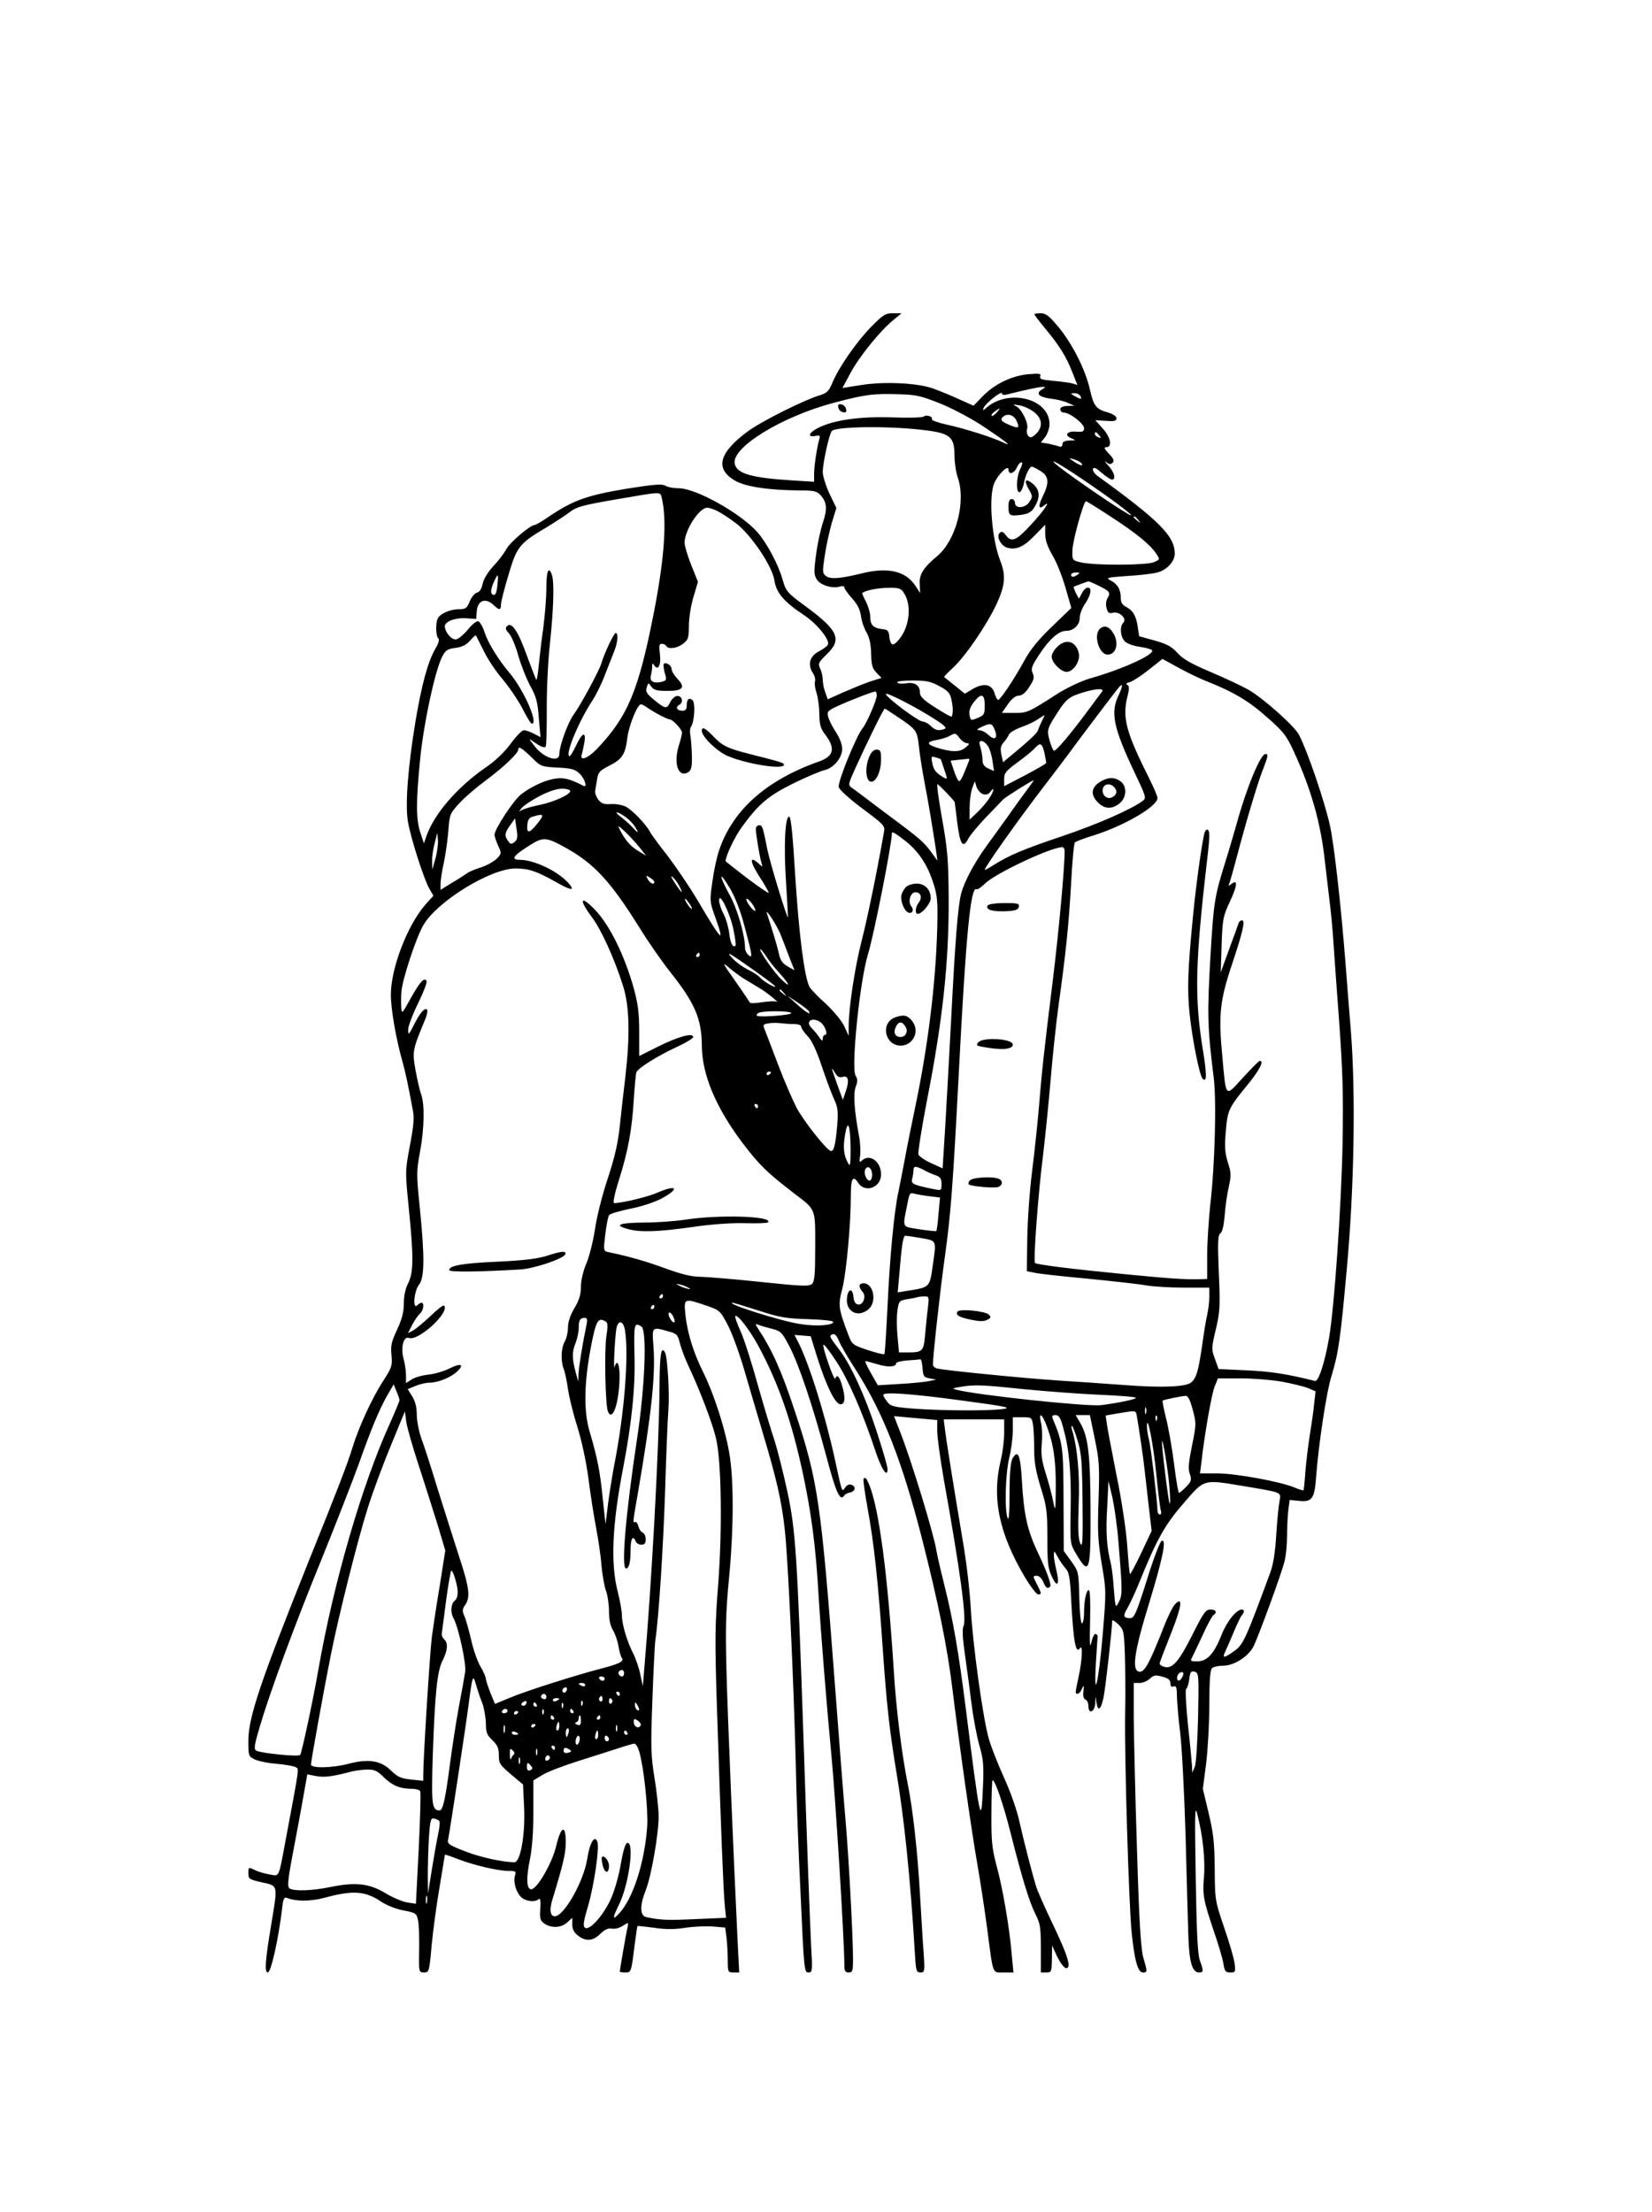 <?xml version="1.0" encoding="UTF-8" standalone="yes"?>
<svg version="1.0" xmlns="http://www.w3.org/2000/svg" width="765" height="1024" viewBox="0 0 765 1024" preserveAspectRatio="xMidYMid meet">
  <g transform="translate(0,1024) scale(0.1,-0.1)" fill="#000000" stroke="none">
    <path d="M4033 8726 c-68 -70 -150 -188 -179 -259 -16 -38 -25 -47 -59 -57
-70 -21 -261 -116 -327 -163 -139 -101 -160 -176 -64 -232 49 -28 155 -44 298
-45 65 0 80 -3 97 -21 30 -33 33 -64 12 -127 -11 -33 -26 -100 -32 -150 -11
-80 -10 -93 4 -115 17 -26 73 -43 107 -32 11 4 20 2 20 -4 0 -6 16 -29 36 -51
25 -28 37 -52 41 -82 3 -24 15 -58 26 -76 13 -23 20 -53 21 -97 1 -52 5 -68
24 -88 l24 -25 -54 -17 c-29 -10 -85 -33 -124 -50 l-71 -32 -11 31 c-7 18 -12
44 -12 59 0 14 -5 38 -12 52 -11 23 -8 29 30 66 72 69 55 110 -94 220 -90 66
-94 71 -110 126 -19 69 -73 170 -117 220 -77 87 -284 203 -364 203 -24 0 -52
5 -62 12 -16 9 -53 6 -185 -15 -178 -30 -242 -53 -351 -126 -33 -23 -64 -41
-69 -41 -20 0 -117 -82 -132 -113 -9 -17 -36 -53 -60 -78 -26 -29 -45 -60 -49
-82 -5 -23 -14 -37 -26 -40 -11 -3 -26 -21 -34 -41 -13 -32 -19 -36 -51 -36
-41 0 -89 -22 -98 -45 -10 -26 -7 -83 4 -90 6 -4 1 -23 -14 -48 -35 -60 -64
-169 -92 -336 -36 -218 -48 -387 -35 -464 13 -77 75 -270 100 -312 l18 -31
-37 -41 c-83 -95 -160 -294 -160 -417 0 -69 24 -205 54 -311 13 -47 25 -101
47 -220 8 -40 5 -74 -13 -168 -22 -118 -22 -119 -5 -290 23 -228 22 -297 -3
-347 -13 -25 -20 -59 -20 -93 0 -40 -8 -72 -31 -121 -26 -56 -31 -75 -26 -119
4 -48 2 -57 -40 -121 -50 -78 -111 -209 -141 -307 -25 -80 -64 -182 -202 -524
-224 -559 -280 -724 -280 -833 0 -68 1 -72 28 -85 15 -8 61 -18 102 -21 42 -4
82 -11 90 -16 15 -9 17 6 -44 -320 -38 -202 -30 -184 -79 -176 -23 4 -54 13
-69 21 -27 13 -28 13 -28 -15 0 -26 4 -29 54 -41 86 -19 83 -7 53 -191 -29
-173 -33 -228 -17 -228 15 0 49 152 66 293 5 48 9 57 23 52 42 -17 110 -16
171 0 131 36 190 33 263 -16 27 -18 72 -36 106 -42 57 -11 60 -13 67 -47 4
-19 6 -81 5 -138 -2 -101 -1 -102 22 -102 24 0 25 3 36 128 7 70 23 191 37
270 13 79 24 145 24 147 0 2 27 -7 60 -20 72 -28 186 -55 235 -55 32 0 36 -2
30 -20 -9 -29 3 -74 26 -99 20 -22 68 -28 84 -11 7 6 9 -11 7 -44 -3 -47 -1
-56 19 -70 33 -22 78 -20 106 6 l23 21 0 -31 c0 -21 8 -37 26 -51 37 -29 70
-26 104 8 21 20 36 27 53 24 14 -3 37 3 51 13 27 17 27 17 22 -7 -6 -23 -36
-198 -36 -205 0 -2 11 -4 25 -4 28 0 28 0 44 129 6 46 12 85 13 86 2 1 36 -3
76 -8 51 -8 94 -8 140 -1 37 6 95 9 128 7 l62 -5 6 -45 c3 -25 6 -72 6 -104 0
-57 1 -59 26 -59 l27 0 -7 138 c-20 419 -47 1057 -52 1262 -5 187 -3 272 11
415 23 237 24 471 1 595 -20 114 -72 272 -119 367 -46 91 -74 184 -83 266 -8
79 -7 79 96 44 63 -22 65 -23 101 -92 20 -38 55 -135 78 -215 23 -80 60 -203
81 -275 65 -216 90 -324 104 -455 15 -131 41 -694 51 -1085 2 -126 12 -395 22
-597 16 -354 17 -368 36 -368 19 0 20 5 13 123 -6 129 -18 437 -36 982 -28
821 -36 946 -74 1121 -19 88 -46 194 -59 235 -14 41 -49 157 -78 259 -28 102
-64 214 -80 249 -16 35 -27 66 -24 69 10 10 67 -64 109 -142 92 -172 153 -347
205 -591 39 -185 58 -331 71 -550 10 -173 40 -541 60 -750 19 -197 60 -858 60
-972 0 -26 4 -33 20 -33 18 0 20 7 20 63 0 108 -20 475 -35 647 -8 91 -30 372
-49 625 -64 844 -78 941 -186 1265 -60 182 -103 279 -169 379 -15 24 -15 25 3
18 10 -4 38 -12 62 -18 39 -10 46 -17 78 -78 45 -85 110 -279 172 -510 45
-170 64 -212 83 -184 3 6 15 12 25 14 26 5 32 27 10 36 -11 4 -22 0 -30 -12
-16 -22 -13 -31 -49 135 -45 205 -120 444 -171 542 l-15 29 38 -3 37 -3 31
-100 c42 -132 83 -215 107 -215 22 0 24 33 6 91 -11 39 -23 49 -30 28 -2 -6
-17 25 -32 70 -16 45 -26 84 -23 87 3 3 30 -32 60 -78 54 -81 124 -242 181
-415 28 -84 56 -126 56 -83 0 12 -23 91 -51 176 -53 163 -119 306 -172 376
-47 61 -49 65 -32 72 10 4 20 -6 30 -31 8 -20 44 -82 80 -137 126 -199 212
-418 304 -776 74 -290 118 -505 141 -695 31 -252 87 -650 116 -815 14 -80 34
-212 45 -295 29 -221 23 -205 76 -205 l46 0 -8 83 c-10 123 -42 310 -71 414
-21 81 -24 112 -23 243 0 82 3 150 5 150 12 0 50 -110 84 -245 53 -209 86
-318 115 -375 22 -44 25 -62 25 -160 l0 -110 25 0 c24 0 25 3 26 63 l1 62 24
-53 c15 -29 32 -52 41 -52 26 0 8 58 -64 208 -36 75 -69 151 -74 167 -18 57
-60 220 -79 306 -10 47 -41 136 -69 197 -28 62 -60 142 -71 180 -27 88 -76
441 -85 612 -4 74 -20 214 -37 310 -36 213 -74 448 -82 512 l-6 48 140 0 140
0 0 -62 c0 -35 -7 -92 -16 -128 -42 -173 -8 -339 113 -542 26 -43 53 -78 60
-78 17 0 17 4 -6 48 -19 37 -19 38 0 38 11 0 23 -12 30 -28 11 -28 20 -34 32
-22 7 7 -14 67 -54 151 -52 109 -68 180 -77 342 -7 118 -18 144 -44 99 -8 -16
-13 -66 -13 -160 0 -89 -3 -129 -9 -115 -15 37 -10 207 7 277 9 36 17 93 17
128 l0 62 44 0 c43 0 44 -1 50 -37 3 -21 5 -72 5 -113 0 -57 7 -99 30 -174 28
-89 31 -111 31 -235 0 -118 3 -142 22 -181 25 -54 36 -33 19 35 -6 24 -11 54
-11 67 1 21 2 21 17 -7 8 -16 25 -40 36 -53 18 -19 22 -41 28 -160 10 -183 21
-240 40 -211 14 22 10 -58 -6 -131 -17 -79 -17 -80 -5 -80 6 0 15 10 20 23 9
19 10 18 7 -11 -3 -22 1 -36 10 -39 7 -3 13 -16 13 -29 0 -42 30 -29 32 14 1
36 1 36 5 5 6 -48 20 -40 33 19 9 44 40 316 40 355 0 7 12 0 28 -15 26 -26 27
-32 31 -142 2 -63 3 -189 1 -280 -3 -199 17 -866 30 -1002 13 -130 29 -188 52
-188 22 0 22 1 2 70 -11 42 -19 163 -29 500 -8 245 -14 518 -15 608 l0 162 27
0 c15 0 36 9 48 20 18 17 26 18 58 9 27 -7 37 -15 37 -31 0 -14 5 -18 15 -14
12 4 15 -5 15 -47 1 -29 7 -104 15 -167 8 -63 19 -277 25 -475 5 -198 11 -409
13 -470 4 -117 18 -165 49 -165 22 0 22 6 4 56 -10 29 -15 131 -19 384 -5 309
-4 339 8 290 25 -96 37 -213 30 -290 -7 -83 -2 -107 48 -255 19 -55 38 -119
42 -143 6 -37 10 -42 32 -42 24 0 25 2 20 42 -3 24 -25 99 -49 168 -42 123
-42 127 -43 270 -1 120 -6 165 -28 257 l-27 113 15 115 c8 64 15 187 15 274 0
109 4 161 12 169 7 7 31 12 53 12 49 0 115 42 139 88 22 43 131 340 144 394 7
26 12 80 12 121 0 41 3 94 6 119 l6 45 42 -4 c60 -7 73 9 80 104 11 153 48
399 72 475 32 105 41 168 70 488 35 375 42 816 20 1100 -9 113 -21 261 -26
330 -21 265 -52 539 -71 627 -24 110 -104 346 -144 422 -20 40 -170 173 -235
209 -30 17 -109 54 -175 82 -90 38 -128 60 -153 88 -26 29 -48 41 -105 57
l-72 20 -6 40 c-7 52 -21 78 -53 95 -19 10 -26 21 -26 42 0 39 -15 65 -47 81
-24 13 -17 14 78 21 58 3 121 11 141 17 42 11 78 51 78 86 0 81 -70 152 -359
361 -13 10 -22 24 -20 31 4 10 15 5 41 -18 20 -17 41 -31 47 -31 20 0 12 33
-16 64 -16 17 -20 24 -10 17 13 -11 21 -11 29 -3 9 9 5 19 -17 42 -22 23 -25
30 -12 30 29 0 20 47 -17 87 l-34 38 49 -3 c39 -3 49 -1 49 12 0 9 -15 19 -37
26 -58 16 -68 29 -86 107 -21 93 -82 213 -147 291 -42 50 -57 62 -81 62 -16 0
-29 -2 -29 -5 0 -3 23 -33 51 -67 66 -79 97 -130 125 -202 l23 -58 -22 7 c-12
3 -52 9 -89 12 -54 5 -65 8 -61 21 5 13 -3 14 -54 10 -77 -7 -157 -45 -212
-102 l-43 -44 -67 30 c-36 17 -91 39 -121 50 -74 26 -230 33 -337 15 l-82 -13
37 69 c40 75 136 194 198 245 l39 32 -40 0 c-35 0 -46 -7 -102 -64z m795 -287
c-34 -19 -20 -36 35 -44 28 -3 66 -12 82 -20 l30 -13 -32 -1 c-22 -1 -33 -6
-33 -16 0 -8 8 -15 17 -15 27 0 93 -51 93 -72 0 -16 -6 -18 -36 -16 -43 4 -58
-17 -22 -31 21 -9 21 -10 -9 -10 -23 -1 -33 -6 -33 -17 0 -10 -6 -14 -14 -11
-8 3 -31 9 -50 13 l-36 6 20 25 c11 15 20 41 20 60 0 118 -189 166 -293 75
-16 -14 -17 -14 -12 0 8 21 85 82 85 67 0 -7 9 -9 23 -5 74 19 145 34 162 35
18 0 19 0 3 -10z m-471 -68 c58 -24 145 -70 200 -107 107 -72 134 -94 88 -72
-44 22 -179 65 -263 83 -40 9 -70 20 -67 25 7 12 -27 22 -37 12 -5 -5 -71 -7
-147 -4 -150 5 -270 -12 -343 -49 -43 -22 -51 -44 -13 -37 20 4 24 2 20 -11
-11 -36 -25 -126 -25 -163 l0 -38 -97 6 c-196 12 -264 32 -271 80 -11 75 220
216 457 279 147 39 183 44 306 40 79 -2 102 -8 192 -44z m647 34 c5 -13 2 -14
-17 -4 -32 17 -33 19 -10 19 12 0 23 -7 27 -15z m-216 -72 c39 -30 43 -69 9
-102 -20 -18 -26 -19 -36 -8 -6 8 -8 22 -5 31 9 23 -23 91 -50 105 -18 9 -16
10 14 5 19 -3 50 -17 68 -31z m-173 -3 c-10 -11 -21 -18 -23 -15 -3 3 3 12 14
20 27 20 30 18 9 -5z m92 -37 c17 -36 10 -39 -37 -18 -32 14 -38 21 -29 32 19
22 53 15 66 -14z m-418 -45 c111 -14 131 -32 131 -116 0 -33 7 -79 15 -102 39
-111 -7 -290 -95 -364 -64 -53 -84 -86 -81 -129 l2 -42 -23 35 c-45 67 -127
86 -247 56 -97 -24 -145 -28 -165 -13 -18 13 -18 20 -7 93 6 43 21 111 32 151
l22 72 -32 66 c-17 37 -31 82 -31 100 0 42 30 177 42 190 20 22 279 24 437 3z
m801 -23 c11 -13 10 -14 -4 -9 -9 3 -16 10 -16 15 0 13 6 11 20 -6z m22 -272
c118 -83 167 -128 87 -77 -83 51 -274 184 -309 215 -52 45 74 -33 222 -138z
m-108 146 c19 -18 0 -16 -29 3 -27 18 -28 19 -5 13 14 -4 29 -11 34 -16z
m-279 -29 c-19 -36 -21 -114 -3 -108 7 3 15 20 19 39 6 37 26 79 37 79 4 0 22
-9 40 -20 39 -24 42 -54 11 -117 -23 -47 -20 -64 7 -42 34 28 -4 -28 -62 -90
-67 -73 -90 -83 -115 -50 -14 19 -20 21 -30 12 -17 -17 7 -62 38 -69 40 -10
74 5 124 57 l49 50 0 -41 c0 -29 10 -59 33 -99 19 -31 46 -99 61 -151 l27 -94
-89 -86 c-63 -60 -100 -106 -127 -155 -46 -85 -113 -185 -123 -185 -4 0 -12
15 -17 33 -13 41 -51 47 -102 17 l-35 -21 -47 38 c-25 20 -47 38 -49 39 -2 1
17 21 42 44 57 53 152 192 200 292 41 89 45 134 17 205 -38 98 -54 294 -27
356 17 41 66 88 66 64 0 -26 25 -20 38 8 6 14 16 25 22 25 6 0 4 -12 -5 -30z
m-1661 -133 c25 -102 14 -273 -35 -527 -72 -368 -121 -485 -265 -637 -43 -44
-80 -58 -70 -25 3 9 8 34 12 55 9 54 -10 47 -38 -13 -13 -27 -26 -50 -30 -50
-25 0 41 160 105 257 16 24 43 78 59 121 17 42 36 93 44 112 15 40 18 80 5 80
-8 0 -53 -94 -66 -140 -10 -34 -98 -197 -130 -240 -25 -34 -65 -144 -65 -181
0 -41 -74 -17 -115 38 -28 36 -28 37 -5 20 35 -24 50 -30 57 -23 3 3 5 77 5
163 -1 87 5 226 14 308 18 169 21 289 10 323 -15 45 -26 20 -26 -60 0 -46 -7
-128 -14 -183 -8 -55 -17 -133 -21 -173 -4 -40 -9 -71 -11 -69 -3 2 -22 53
-44 112 -41 115 -71 158 -92 137 -9 -9 -7 -17 9 -34 12 -13 31 -59 43 -102 12
-43 37 -106 55 -140 28 -50 35 -76 40 -149 l8 -89 -31 16 c-17 9 -38 16 -46
16 -9 0 -36 -28 -61 -62 -29 -40 -70 -79 -118 -112 -130 -90 -236 -213 -272
-315 l-12 -35 -16 49 c-21 61 -21 146 -1 345 16 161 67 399 100 467 17 33 24
39 63 44 31 4 51 14 68 34 13 15 25 26 27 24 1 -2 17 -34 35 -70 17 -36 56
-95 86 -130 30 -35 72 -97 93 -136 20 -40 40 -73 45 -73 31 0 -35 152 -101
232 -56 67 -100 138 -118 191 -8 25 -21 48 -29 51 -8 3 -29 -14 -50 -40 -20
-24 -45 -44 -55 -44 -21 0 -50 35 -50 61 0 23 50 41 101 37 l44 -3 3 37 c4 49
40 62 76 29 28 -27 36 -27 36 2 0 12 16 74 35 137 38 130 50 145 179 221 39
24 87 55 106 70 30 23 60 31 210 57 216 37 207 37 214 9z m2082 -90 c117 -76
182 -129 209 -171 17 -25 16 -26 -11 -38 -34 -15 -276 -16 -339 -1 -39 9 -40
10 -39 54 0 43 52 229 63 229 3 0 56 -33 117 -73z m-1823 27 c18 -9 56 -34 85
-56 69 -52 168 -198 178 -264 8 -57 44 -99 131 -157 64 -41 126 -117 117 -140
-2 -7 -21 -21 -42 -32 -43 -23 -53 -61 -28 -100 9 -13 13 -31 10 -39 -3 -8 0
-32 7 -53 7 -21 13 -65 13 -99 1 -50 6 -67 28 -95 48 -64 39 -100 -30 -124
-241 -85 -398 -223 -461 -408 -11 -30 -25 -96 -32 -147 -13 -91 -13 -93 14
-168 45 -125 29 -109 -83 81 -38 64 -101 156 -138 205 -38 48 -75 98 -81 110
-20 37 -82 102 -113 118 -16 8 -47 14 -69 12 -33 -2 -44 3 -59 21 -9 13 -16
31 -14 40 1 9 6 33 9 54 5 32 12 40 55 62 62 31 76 54 85 130 7 57 47 155 63
155 4 0 16 -6 27 -14 35 -24 95 -56 107 -56 12 0 52 -42 56 -59 1 -6 -5 -33
-14 -60 -27 -85 -3 -154 44 -125 13 9 17 24 16 75 -1 35 -4 77 -7 94 -3 16 -2
34 2 40 17 21 22 112 8 124 -17 14 -27 5 -27 -26 0 -16 -6 -23 -19 -23 -27 0
-35 17 -15 28 22 12 11 45 -13 40 -10 -2 -24 -16 -31 -31 -15 -31 -23 -28 -81
20 -27 23 -32 33 -26 52 7 22 7 22 21 3 11 -16 25 -20 75 -20 72 0 85 16 45
57 -14 15 -26 35 -26 44 0 17 -26 34 -36 24 -3 -3 -1 -21 4 -41 10 -33 9 -36
-14 -42 -37 -9 -57 2 -50 29 3 12 6 31 6 42 0 15 2 17 9 6 18 -28 33 0 27 50
-5 39 -4 49 8 49 8 0 18 -4 21 -10 10 -17 51 -11 79 11 23 18 26 27 26 82 0
34 9 94 21 133 l21 71 -31 77 c-17 43 -31 90 -31 104 1 59 68 162 105 162 9 0
30 -7 48 -16z m1948 -41 c13 -16 12 -17 -3 -4 -10 7 -18 15 -18 17 0 8 8 3 21
-13z m-281 -253 c-19 -13 -30 -13 -30 0 0 6 10 10 23 10 18 0 19 -2 7 -10z
m-2687 -52 c-4 -34 -9 -45 -20 -41 -14 6 -11 29 9 70 15 31 17 26 11 -29z
m2784 1 c52 -25 57 -33 42 -57 -7 -11 -9 -30 -5 -46 6 -23 11 -27 30 -22 30 7
66 -28 48 -46 -18 -18 -14 -66 7 -87 10 -10 40 -21 69 -25 28 -4 54 -11 57
-16 12 -20 -140 -89 -290 -131 -39 -12 -101 -41 -143 -67 -141 -90 -143 -92
-205 -92 l-58 0 28 40 c18 26 36 40 50 40 15 0 32 13 49 40 22 34 25 44 16 64
-9 20 -5 32 29 84 48 74 92 112 126 112 35 0 63 27 63 61 0 16 11 45 25 65 27
40 33 74 12 74 -8 0 -20 -11 -27 -26 l-14 -25 -14 26 c-7 15 -12 28 -10 29 3
2 60 23 67 25 3 1 24 -8 48 -20z m-901 -34 c37 -56 26 -157 -23 -215 -28 -34
-40 -30 -45 15 -2 25 -8 31 -33 33 -41 5 -55 19 -55 56 0 18 -9 49 -20 71 -11
21 -19 39 -17 40 14 12 73 24 119 24 51 1 60 -2 74 -24z m1391 -404 c130 -51
204 -94 288 -169 79 -69 92 -86 127 -162 79 -171 124 -329 143 -505 4 -33 13
-109 20 -170 8 -60 16 -148 19 -195 3 -47 15 -215 27 -375 17 -237 20 -342 16
-570 -6 -296 -38 -752 -62 -895 -21 -120 -49 -206 -66 -202 -132 33 -206 44
-315 49 l-131 6 -17 47 c-17 46 -16 51 4 136 19 81 21 105 14 263 -6 142 -4
175 7 182 9 5 16 35 20 81 3 40 11 100 19 134 12 54 11 67 -4 113 -13 42 -16
71 -10 139 8 102 12 112 98 217 58 70 82 117 59 114 -5 0 -39 -36 -78 -78 -83
-91 -77 -97 -95 102 -18 187 -11 255 43 417 52 156 65 210 48 210 -6 0 -13 -6
-15 -12 -2 -7 -22 -62 -44 -121 l-39 -108 4 128 c4 120 7 133 39 201 34 74 37
105 6 80 -14 -11 -15 -10 -8 7 4 11 18 61 31 110 45 171 97 345 121 407 27 69
28 78 14 78 -23 0 -88 -157 -134 -325 -14 -49 -37 -128 -52 -175 -50 -161 -54
-185 -69 -441 -15 -260 -14 -323 15 -554 14 -107 6 -410 -16 -595 -7 -69 -14
-173 -14 -232 l0 -108 -32 -1 c-69 -2 -130 2 -338 22 -248 24 -419 45 -427 53
-9 8 15 328 37 498 10 84 26 241 35 348 9 107 25 260 36 340 35 250 48 379 59
570 5 101 13 187 18 191 4 4 45 20 92 34 140 45 290 133 290 171 0 8 -16 46
-36 86 -110 219 -128 285 -103 385 9 35 9 47 -1 53 -8 5 -4 9 13 13 13 4 52
29 87 57 l63 50 73 -40 c40 -22 94 -48 121 -59z m-1227 -27 c40 -21 50 -33 56
-63 8 -34 8 -71 0 -78 -2 -2 -36 17 -75 42 -55 35 -71 51 -71 69 0 34 -24 50
-65 43 -19 -3 -37 -1 -40 4 -4 5 26 9 71 9 63 0 84 -4 124 -26z m830 -42 c-39
-80 -24 -151 74 -358 52 -109 55 -118 39 -130 -53 -40 -210 -109 -373 -164
-181 -61 -246 -88 -322 -136 -21 -14 -38 -22 -38 -20 0 12 149 222 255 361 66
86 136 178 155 205 39 53 193 257 211 278 20 24 19 6 -1 -36z m-77 16 c-6 -7
-33 -44 -62 -83 -85 -115 -153 -195 -161 -190 -4 2 -13 24 -20 49 -13 49 -12
53 47 143 26 39 44 55 76 67 76 28 136 34 120 14z m-1043 -17 c0 -21 -46 -128
-65 -151 -29 -34 -117 -251 -111 -273 3 -13 49 -54 110 -100 96 -71 105 -80
100 -105 -32 -184 -79 -411 -104 -507 -31 -120 -60 -310 -60 -395 l0 -45 -20
44 c-12 26 -48 69 -85 104 -36 32 -70 68 -76 78 -24 45 -49 242 -66 507 -12
199 -20 282 -29 282 -19 0 -25 -140 -14 -305 5 -82 9 -154 9 -160 0 -21 -81
243 -95 310 -22 112 -24 115 -39 115 -8 0 -15 -8 -15 -17 0 -24 18 -130 26
-156 7 -22 6 -22 -14 -3 -42 37 -40 9 3 -59 25 -38 45 -74 45 -78 0 -4 -45 27
-100 68 -55 42 -100 78 -100 79 0 23 43 114 74 156 79 109 123 146 240 204 61
30 126 57 143 61 43 9 83 57 83 99 0 19 -12 51 -29 77 -16 24 -32 56 -36 71
-6 24 -3 28 42 49 54 25 164 68 176 68 4 1 7 -7 7 -18z m272 -112 c42 -27 54
-39 42 -43 -27 -10 -43 -7 -64 14 -11 11 -28 20 -37 20 -20 0 -164 108 -171
127 -4 14 142 -61 230 -118z m228 66 c0 -41 -3 -46 -32 -58 -32 -13 -33 -13
-38 12 -4 18 1 36 18 59 35 46 52 42 52 -13z m-401 -55 c84 -56 88 -62 96
-132 3 -35 15 -108 25 -163 19 -96 41 -232 55 -325 l6 -44 -29 40 c-32 44 -52
62 -173 152 -46 34 -104 78 -129 97 -25 19 -54 41 -65 48 -19 14 -18 16 19 98
54 119 128 269 133 269 2 0 30 -18 62 -40z m666 -17 c-8 -16 -16 -35 -19 -45
-2 -9 -40 -45 -83 -81 l-78 -65 -8 36 c-6 28 -3 40 11 56 11 12 21 28 24 36 3
8 27 23 54 33 27 9 63 26 79 37 17 11 31 20 32 20 1 0 -4 -12 -12 -27z m-218
-43 c15 -39 -1 -49 -31 -21 -12 12 -31 21 -42 21 -14 1 -11 4 11 15 44 20 49
18 62 -15z m-129 -60 c13 -1 12 -5 -8 -21 -26 -22 -65 -21 -137 2 -43 14 -42
26 5 34 20 3 48 12 62 20 23 13 26 12 43 -11 10 -13 26 -24 35 -24z m97 -13
c8 -13 18 -44 21 -70 l7 -46 -27 12 c-18 8 -26 20 -26 37 0 14 -4 40 -9 58 -8
25 -7 32 4 32 8 0 21 -10 30 -23z m262 -35 c4 -20 8 -40 8 -43 0 -4 -44 -29
-97 -57 l-98 -51 0 33 c0 28 8 38 63 78 34 25 71 55 81 67 24 26 33 20 43 -27z
m-2377 -16 c44 -44 46 -45 122 -49 64 -3 81 -8 102 -28 23 -21 37 -66 19 -57
-62 32 -92 40 -130 34 -47 -6 -110 -35 -159 -72 -34 -25 -124 -162 -124 -188
0 -8 8 -31 17 -51 16 -34 16 -36 -6 -59 -13 -13 -46 -32 -74 -41 -29 -9 -57
-21 -64 -27 -7 -5 -37 -25 -68 -43 l-55 -34 0 27 c0 15 6 59 15 97 8 39 18
106 21 149 6 77 7 80 52 129 26 28 81 75 122 105 80 59 150 126 150 142 0 18
14 10 60 -34z m1896 -10 c1 0 8 -22 17 -49 15 -44 15 -46 -1 -37 -37 21 -49
36 -55 68 -6 31 -5 33 16 26 12 -3 22 -7 23 -8z m131 -8 c-31 -80 -40 -97 -47
-93 -5 3 -15 25 -23 49 l-15 45 36 4 c20 2 41 4 46 5 4 1 6 -4 3 -10z m268
-135 c-20 -27 -58 -79 -85 -118 -27 -38 -73 -101 -101 -140 -58 -80 -102 -163
-118 -220 -15 -58 -28 -219 -46 -575 -9 -173 -22 -401 -28 -506 l-12 -192 -53
24 c-29 13 -55 31 -59 40 -3 9 15 123 40 253 72 365 102 641 100 936 -1 173
-5 222 -30 363 -16 89 -26 162 -22 162 5 0 76 -73 80 -83 0 -1 6 -44 12 -96
13 -101 26 -121 51 -73 8 16 45 60 81 98 37 38 73 76 81 84 11 11 126 84 142
89 1 1 -14 -20 -33 -46z m-203 -19 c15 -4 26 -1 35 12 7 10 13 14 13 10 0 -18
-32 -64 -69 -101 l-41 -39 0 55 c0 31 5 71 12 90 l12 33 8 -26 c5 -15 19 -30
30 -34z m-1917 20 c27 -11 -56 -53 -137 -70 -40 -8 -79 -20 -88 -27 -8 -6 -6
-1 5 12 11 13 49 38 85 57 64 32 102 40 135 28z m255 -121 c28 -19 46 -39 61
-68 6 -11 -2 -7 -17 10 -15 17 -41 40 -58 53 -35 26 -23 30 14 5z m-400 -33
c-38 -48 -52 -51 -48 -8 2 25 9 34 28 39 49 14 52 9 20 -31z m-108 -88 c-14
-11 -19 -10 -29 5 -18 24 -16 39 10 74 l22 31 7 -49 c6 -39 4 -50 -10 -61z
m580 -25 l30 -38 -36 22 c-36 21 -61 50 -86 99 -11 21 -7 20 25 -10 20 -19 50
-52 67 -73z m1230 31 c58 -46 98 -103 125 -181 21 -60 25 -89 24 -172 -3 -268
-40 -579 -102 -875 -17 -80 -39 -190 -49 -245 -10 -55 -24 -122 -29 -148 -20
-88 -41 -309 -51 -531 -6 -121 -12 -222 -15 -224 -2 -3 -37 6 -77 19 -69 23
-73 26 -89 69 -47 124 -49 138 -28 217 18 74 39 295 39 430 0 79 10 95 34 58
32 -49 106 -22 106 39 0 60 -53 98 -89 64 -11 -11 -13 -7 -8 22 2 19 1 58 -4
85 -24 130 -28 200 -17 233 10 26 10 37 0 53 -22 35 20 444 58 564 26 85 110
507 110 558 0 10 14 2 62 -35z m-2176 -83 l-14 -50 -1 38 c-1 21 5 59 12 85
l12 47 3 -35 c1 -19 -4 -57 -12 -85z m607 49 c128 -72 204 -153 337 -366 40
-65 104 -157 142 -205 116 -146 147 -218 148 -343 1 -134 64 -285 188 -450 78
-102 113 -137 237 -232 105 -80 100 -68 100 -249 0 -128 -3 -161 -15 -172 -13
-12 -46 -11 -235 9 -121 13 -246 23 -279 24 -42 0 -88 11 -165 39 -90 33 -167
55 -267 76 -19 4 -20 8 -11 82 5 43 13 83 18 89 5 6 49 19 97 29 49 9 112 30
145 47 87 47 72 67 -20 27 -40 -18 -158 -47 -199 -48 -7 -1 1 40 22 107 42
132 61 234 69 376 4 59 9 115 12 123 8 19 95 74 187 117 42 19 76 40 76 46 0
21 -70 2 -162 -44 l-88 -44 0 112 c0 86 -6 130 -24 197 -42 153 -112 296 -180
367 -68 71 -78 51 -16 -32 44 -58 106 -195 145 -319 30 -94 33 -227 11 -420
-8 -67 -20 -170 -26 -229 -8 -78 -23 -143 -55 -241 -25 -73 -52 -180 -60 -238
-9 -57 -27 -129 -41 -160 -14 -34 -24 -76 -24 -105 0 -36 -8 -62 -30 -99 -19
-32 -30 -64 -30 -90 0 -22 -7 -51 -15 -65 -17 -30 -19 -88 -5 -126 6 -14 15
-57 20 -93 5 -37 25 -117 44 -177 20 -64 41 -162 51 -239 9 -71 25 -173 35
-225 10 -52 22 -131 25 -174 4 -44 13 -97 21 -119 8 -22 14 -65 14 -96 0 -37
6 -66 18 -86 10 -16 22 -50 26 -75 4 -24 11 -49 16 -55 12 -15 -16 -28 -102
-50 -112 -29 -349 -104 -418 -134 l-68 -28 -21 51 c-11 28 -21 58 -21 65 0 8
-11 33 -25 57 -14 23 -34 80 -44 127 -11 46 -25 96 -32 110 -9 20 -8 30 5 48
25 36 20 79 -29 227 -24 75 -69 216 -99 312 -29 96 -63 201 -75 232 -11 32
-21 81 -21 109 0 35 -7 63 -21 85 l-21 34 36 15 c19 8 49 15 66 15 38 0 98 24
127 52 35 33 17 40 -35 14 -26 -13 -70 -26 -99 -29 -29 -3 -64 -13 -78 -23
l-25 -16 0 36 c0 20 -5 56 -12 80 -13 50 1 102 25 93 44 -17 193 121 163 150
-3 4 -32 -19 -63 -49 -32 -30 -68 -60 -81 -67 l-23 -12 20 39 c11 21 27 44 35
51 17 14 22 51 8 51 -4 0 -13 -5 -20 -12 -22 -22 -15 66 8 95 26 32 27 127 4
356 -16 156 -16 169 1 260 20 107 22 221 5 266 -6 16 -18 67 -26 112 -15 88
-15 90 47 240 7 18 10 36 6 40 -11 10 -32 -15 -61 -72 -23 -46 -26 -48 -26
-21 0 16 21 71 46 122 25 51 43 98 39 104 -11 18 -32 -7 -75 -84 -39 -71 -40
-71 -42 -36 -1 19 -1 51 1 70 3 53 67 248 101 307 63 110 310 262 426 263 62
0 98 -12 187 -62 75 -43 94 -43 56 -2 -49 53 -157 104 -221 104 -43 0 -34 17
35 61 73 47 82 47 180 -7z m2307 -13 c0 -80 -27 -372 -55 -601 -41 -329 -51
-424 -65 -595 -6 -71 -20 -202 -31 -289 -11 -88 -21 -227 -22 -310 l-2 -150
35 -7 c19 -5 132 -17 250 -28 119 -12 240 -25 269 -31 30 -5 107 -10 172 -10
l119 0 0 -42 c0 -24 -5 -62 -10 -85 -6 -23 -16 -89 -24 -146 -17 -114 -26
-146 -50 -166 -25 -21 -139 -25 -309 -12 -84 6 -222 16 -307 21 -176 12 -536
48 -562 56 -10 3 -18 11 -18 17 0 39 34 349 55 497 28 202 37 320 65 855 33
642 55 866 82 849 4 -3 22 9 39 26 46 46 295 164 357 169 6 1 12 -8 12 -18z
m-1900 -143 c0 -16 -20 -7 -30 12 -10 19 -10 20 9 8 12 -7 21 -16 21 -20z
m116 -20 c21 -41 11 -34 -21 15 -16 24 -21 36 -11 28 10 -8 24 -27 32 -43z
m303 -190 c36 -135 37 -146 16 -128 -8 7 -15 21 -15 32 0 58 -35 180 -71 245
-51 93 -51 118 0 33 26 -44 49 -103 70 -182z m-53 -9 c8 -39 13 -74 10 -76
-12 -12 -24 11 -29 56 -3 27 -15 68 -26 90 -12 22 -21 51 -21 63 0 44 50 -57
66 -133z m-201 115 c9 -15 12 -23 6 -20 -11 7 -35 46 -28 46 3 0 12 -12 22
-26z m290 0 c24 -37 11 -41 -15 -5 -12 17 -17 31 -12 31 5 0 17 -12 27 -26z
m131 -143 c10 -25 28 -72 40 -104 l23 -58 -32 18 c-24 14 -34 29 -40 58 -7 33
-32 116 -55 185 -12 36 49 -58 64 -99z m-4 -178 c46 -51 50 -69 7 -27 -32 30
-99 125 -99 140 0 5 12 -9 27 -31 14 -22 43 -59 65 -82z m-372 87 c0 -5 -5
-10 -11 -10 -5 0 -7 5 -4 10 3 6 8 10 11 10 2 0 4 -4 4 -10z m200 -35 c81 -56
150 -107 150 -111 0 -9 -57 25 -70 41 -8 9 -33 26 -55 36 -23 11 -55 34 -71
51 -32 34 -23 31 46 -17z m11 -79 c19 -11 50 -30 68 -41 33 -19 97 -72 75 -61
-6 3 -35 1 -65 -3 -30 -5 -55 -6 -57 -1 -2 4 -32 49 -68 100 -60 85 -62 90
-27 60 21 -18 54 -42 74 -54z m180 -63 c13 -16 12 -17 -3 -4 -10 7 -18 15 -18
17 0 8 8 3 21 -13z m114 -83 c14 -22 -12 -7 -55 32 l-45 40 47 -31 c26 -17 50
-36 53 -41z m-81 -9 c6 -9 -142 -21 -158 -13 -4 2 -2 8 5 13 18 11 146 11 153
0z m137 -44 c20 -15 34 -57 20 -57 -6 0 -11 -8 -11 -17 0 -14 -4 -12 -17 7 -9
13 -25 32 -35 42 -32 32 6 53 43 25z m-125 -7 c20 0 34 -5 34 -12 0 -7 13 -26
29 -43 20 -20 41 -65 66 -139 20 -60 46 -129 57 -153 18 -38 20 -56 15 -121
-8 -93 -16 -124 -31 -119 -21 7 -123 136 -157 199 -18 35 -57 124 -85 198 -28
74 -56 147 -62 162 -10 25 -9 27 16 31 15 3 40 3 56 1 16 -2 44 -4 62 -4z
m225 -245 c27 9 33 -15 16 -65 l-14 -41 -23 63 c-31 87 -34 97 -15 65 12 -21
21 -26 36 -22z m-331 21 c0 -3 -4 -8 -10 -11 -5 -3 -10 -1 -10 4 0 6 5 11 10
11 6 0 10 -2 10 -4z m-60 -156 c0 -5 -2 -10 -4 -10 -3 0 -8 5 -11 10 -3 6 -1
10 4 10 6 0 11 -4 11 -10z m429 -200 c0 -65 -2 -81 -10 -67 -22 37 -26 75 -16
133 13 79 25 49 26 -66z m99 -109 c2 -13 -1 -28 -6 -33 -13 -13 -34 25 -26 47
9 22 28 13 32 -14z m239 14 c15 -9 40 -20 56 -25 22 -8 27 -16 27 -41 0 -29
-1 -30 -32 -24 -99 20 -110 25 -104 48 3 12 6 30 6 40 0 21 10 21 47 2z m27
-122 l49 -6 -7 -75 c-3 -41 -8 -77 -10 -80 -3 -2 -38 2 -79 8 -83 14 -78 2
-55 118 9 49 12 53 31 47 12 -3 44 -9 71 -12z m-37 -194 c72 -13 70 -6 51
-136 -13 -92 -14 -92 -117 -108 l-44 -7 7 78 c12 146 18 184 29 184 6 0 39 -5
74 -11z m-1077 -231 c10 -6 7 -7 -10 -2 -14 3 -32 11 -40 16 -10 6 -7 7 10 2
14 -3 32 -11 40 -16z m-120 -38 c0 -5 -5 -10 -11 -10 -5 0 -7 5 -4 10 3 6 8
10 11 10 2 0 4 -4 4 -10z m1227 -52 c-4 -29 -9 -85 -13 -125 -7 -79 -11 -83
-85 -83 l-36 0 -7 76 c-4 42 -4 95 0 120 6 41 9 44 43 50 20 3 41 7 46 9 6 2
21 4 34 4 23 1 24 -1 18 -51z m-785 -14 c98 -32 128 -37 228 -40 63 -2 116 -7
118 -12 5 -16 -76 -23 -150 -11 -87 12 -360 99 -314 99 2 0 55 -16 118 -36z
m-482 16 c0 -5 -5 -10 -11 -10 -5 0 -7 5 -4 10 3 6 8 10 11 10 2 0 4 -4 4 -10z
m93 -70 c-8 -8 -33 32 -26 43 3 5 12 -1 19 -14 7 -13 10 -26 7 -29z m-407 -12
c-18 -85 -36 -196 -37 -228 l-1 -35 -10 35 c-19 69 -20 100 -4 140 9 22 16 55
16 74 0 36 6 46 28 46 11 0 13 -8 8 -32z m90 14 c9 -5 9 -23 2 -67 -10 -65 -5
-318 7 -348 21 -51 52 38 54 156 1 63 -11 89 -23 50 -7 -25 2 157 10 185 10
34 31 26 38 -15 19 -116 -3 -390 -50 -626 -8 -43 -21 -121 -28 -175 l-12 -97
-13 120 c-12 122 -24 185 -61 310 -30 102 -25 246 16 438 17 77 28 90 60 69z
m164 -22 c27 -17 17 -278 -20 -520 -53 -351 -74 -600 -51 -600 14 0 21 28 21
86 0 52 11 71 24 39 3 -8 15 -15 26 -15 15 0 20 7 20 25 0 14 -6 28 -14 31 -8
3 -17 17 -20 30 -4 14 -11 22 -16 19 -10 -6 -10 -1 15 140 62 362 81 540 71
673 -7 92 -8 91 67 70 41 -11 45 -14 56 -58 7 -26 26 -76 43 -111 51 -109 108
-259 124 -328 25 -108 29 -420 10 -671 -15 -187 -16 -259 -7 -545 20 -609 31
-880 37 -941 l6 -61 -141 -6 c-128 -6 -161 -5 -228 9 -30 6 -31 53 -3 124 26
65 60 261 60 342 0 35 -9 115 -19 178 -17 103 -18 143 -10 360 5 135 11 261
14 280 15 97 36 418 45 690 5 168 12 336 15 373 6 79 -4 249 -16 268 -18 30
-24 -11 -25 -164 -2 -273 -36 -903 -71 -1307 l-6 -75 -12 55 c-6 30 -21 73
-32 95 -29 56 -53 136 -53 177 0 19 -9 70 -20 113 -33 129 -25 308 25 567 40
208 58 378 53 530 -3 139 -1 149 32 128z m1302 -192 c3 -39 6 -43 33 -48 l30
-6 -35 -7 c-19 -4 -80 -10 -135 -13 l-100 -6 -32 56 c-18 31 -29 56 -25 56 4
0 29 -7 56 -15 49 -15 86 -12 86 5 0 5 24 11 53 13 28 2 55 4 59 5 4 1 8 -17
10 -40z m1662 -63 c48 -9 103 -22 123 -30 l35 -15 -7 -62 c-3 -35 -13 -99 -20
-143 -7 -44 -16 -118 -20 -165 -3 -46 -7 -86 -9 -88 -2 -2 -21 4 -42 13 -65
27 -271 65 -357 65 l-80 0 6 48 c14 127 48 322 62 355 l15 37 104 0 c57 0 143
-7 190 -15z m-4084 -86 c0 -5 -21 -55 -46 -111 -128 -282 -260 -736 -330
-1138 -25 -144 -77 -385 -84 -393 -8 -10 -183 8 -204 20 -11 7 -8 26 16 108
49 165 158 462 288 780 67 165 143 361 170 435 60 169 94 250 132 319 l31 53
13 -32 c8 -18 14 -36 14 -41z m2890 51 c102 -10 260 -22 353 -26 92 -4 167
-10 167 -14 0 -7 -77 -23 -160 -34 -65 -8 -571 46 -670 71 -22 6 -21 7 15 13
67 12 103 10 295 -10z m-290 -52 c209 -28 238 -34 195 -40 -70 -9 -268 -8
-404 1 -103 8 -116 11 -132 32 -10 13 -19 27 -19 32 0 15 123 7 360 -25z
m1073 -43 c17 -63 17 -68 -3 -166 -16 -79 -19 -109 -10 -132 9 -27 7 -34 -17
-59 -15 -15 -30 -28 -33 -28 -4 0 -14 60 -23 133 -9 72 -26 168 -37 211 -11
44 -18 81 -16 83 4 4 82 20 106 22 11 1 21 -18 33 -64z m-216 -17 c-3 -7 -5
-2 -5 12 0 14 2 19 5 13 2 -7 2 -19 0 -25z m-3369 -238 c28 -85 67 -210 88
-276 l36 -121 -25 -159 c-15 -88 -31 -195 -37 -239 -9 -70 -40 -560 -40 -639
l0 -29 -56 6 c-48 5 -63 12 -95 43 -46 45 -103 54 -195 30 -76 -20 -174 -22
-174 -3 0 14 59 342 91 502 36 182 126 541 173 688 24 76 73 207 108 291 l63
153 6 -46 c3 -25 29 -116 57 -201z m3326 228 c8 -44 29 -184 36 -248 4 -36 13
-115 20 -176 l13 -110 -48 -102 c-27 -56 -50 -100 -52 -98 -3 2 -8 61 -13 131
-5 71 -26 212 -49 323 -21 108 -42 216 -45 238 l-6 42 58 10 c83 14 81 14 86
-10z m-924 -72 c0 -28 14 -127 30 -221 78 -434 107 -652 92 -681 -7 -14 -5
-56 8 -144 10 -69 23 -170 30 -225 7 -54 22 -135 34 -180 20 -68 22 -97 18
-192 -8 -196 -13 -170 -82 377 -31 243 -58 399 -95 545 -18 72 -36 148 -39
170 -13 78 -114 409 -165 540 -17 44 -31 80 -31 80 0 0 45 -4 100 -9 l100 -9
0 -51z m508 21 c31 -82 42 -160 41 -286 -1 -103 -2 -110 -11 -66 -5 28 -20 86
-34 130 -20 64 -24 92 -20 140 3 33 2 77 -3 98 -13 55 5 45 27 -16z m75 -4
c28 -100 38 -203 35 -373 -3 -164 -3 -165 25 -212 62 -105 68 -85 67 203 -1
259 -11 340 -48 403 l-21 36 33 0 33 0 23 -112 c21 -100 22 -128 17 -282 -5
-148 -3 -188 15 -296 21 -124 21 -126 4 -330 -19 -221 -42 -315 -31 -125 4 61
7 114 8 119 1 5 -3 10 -9 13 -6 2 -15 -15 -20 -39 -7 -32 -9 -6 -6 100 2 85 0
142 -6 142 -12 0 -22 -49 -22 -106 0 -23 -4 -45 -9 -48 -6 -4 -11 45 -13 116
-3 122 -3 123 -37 171 l-35 48 -1 237 c-1 243 -3 263 -50 375 -5 13 -2 17 13
17 15 0 23 -12 35 -57z m434 35 c-3 -8 -6 -5 -6 6 -1 11 2 17 5 13 3 -3 4 -12
1 -19z m-2 -255 c8 -84 18 -159 21 -167 3 -9 1 -16 -5 -16 -6 0 -11 8 -11 18
-1 43 -30 291 -39 327 -6 22 -10 51 -10 65 2 59 30 -86 44 -227z m-365 159
c18 -58 21 -98 23 -285 2 -184 0 -214 -11 -190 -9 21 -11 68 -7 178 6 139 -6
266 -31 348 -3 9 -3 17 0 17 3 0 15 -30 26 -68z m425 -212 c4 -47 5 -83 1 -79
-5 5 -38 272 -35 287 3 18 28 -133 34 -208z m-236 -255 c19 -230 19 -248 2
-280 -15 -30 -16 -30 -23 59 -3 49 -10 101 -13 115 -20 76 -25 148 -18 261 l6
125 19 -80 c9 -44 22 -134 27 -200z m581 256 c180 -30 173 -27 165 -70 -4 -20
-11 -90 -15 -156 -5 -80 -14 -138 -28 -175 -114 -309 -125 -332 -165 -361 -50
-36 -59 -36 -42 -1 7 15 25 56 40 92 15 36 31 69 36 74 12 13 12 26 0 26 -26
0 -70 -55 -95 -119 -34 -86 -66 -121 -112 -121 -30 0 -33 2 -24 18 5 9 27 56
49 103 21 47 44 89 50 93 19 12 12 26 -14 26 -22 0 -32 -15 -85 -120 -62 -123
-92 -157 -130 -145 -11 3 -20 10 -20 15 0 5 23 65 51 135 51 127 59 180 20
139 -10 -10 -35 -60 -54 -110 -64 -163 -87 -205 -111 -202 -36 5 -25 89 44
313 65 214 83 301 60 293 -8 -2 -39 -83 -69 -181 -49 -155 -59 -177 -77 -177
-32 0 -35 10 -14 45 11 18 35 70 54 116 82 203 120 271 207 371 98 113 88 111
279 79z m-3652 -430 c16 -52 15 -86 -3 -101 -17 -14 -20 -53 -5 -80 24 -44 60
-213 54 -249 -3 -20 -16 -94 -30 -166 -13 -71 -30 -184 -39 -250 -22 -171 -34
-225 -49 -225 -36 0 -39 25 -32 253 10 288 20 392 46 442 23 46 26 79 7 97 -8
7 -13 19 -11 28 1 8 10 77 20 153 10 75 21 137 24 137 4 0 12 -17 18 -39z
m782 -436 c0 -8 -4 -15 -9 -15 -13 0 -22 16 -14 24 11 11 23 6 23 -9z m2658
-204 c-3 -119 -9 -217 -16 -231 l-11 -25 -1 30 c-1 17 -9 103 -19 192 -9 90
-13 164 -8 166 4 1 11 21 14 43 4 35 8 41 25 36 19 -5 20 -12 16 -211z m-68
202 c0 -5 -4 -15 -10 -23 -11 -18 -25 -7 -17 15 6 15 27 21 27 8z m-3246 -138
c8 -22 15 -63 16 -91 0 -43 5 -55 30 -79 24 -23 30 -37 30 -70 0 -37 5 -45 56
-88 l56 -47 5 -105 c6 -127 -17 -255 -45 -255 -56 1 -158 23 -229 51 -72 28
-82 34 -78 53 7 33 83 532 95 626 18 137 20 143 35 90 7 -25 20 -63 29 -85z
m566 115 c0 -5 -4 -10 -9 -10 -6 0 -13 5 -16 10 -3 6 1 10 9 10 9 0 16 -4 16
-10z m-90 -30 c0 -5 -7 -7 -15 -4 -8 4 -15 8 -15 10 0 2 7 4 15 4 8 0 15 -4
15 -10z m-86 -25 c-4 -8 -10 -12 -15 -9 -11 6 -2 24 11 24 5 0 7 -7 4 -15z
m246 -15 c0 -5 -2 -10 -4 -10 -3 0 -8 5 -11 10 -3 6 -1 10 4 10 6 0 11 -4 11
-10z m-340 -15 c0 -9 -6 -12 -15 -9 -8 4 -12 10 -9 15 8 14 24 10 24 -6z m260
-11 c0 -8 -5 -12 -10 -9 -6 4 -8 11 -5 16 9 14 15 11 15 -7z m-200 2 c0 -2 -7
-6 -15 -10 -8 -3 -15 -1 -15 4 0 6 7 10 15 10 8 0 15 -2 15 -4z m245 -5 c3 -5
1 -12 -5 -16 -5 -3 -10 1 -10 9 0 18 6 21 15 7z m-400 -20 c-3 -6 -11 -8 -17
-5 -6 4 -5 9 3 15 16 10 23 4 14 -10z m262 -3 c-3 -8 -6 -5 -6 6 -1 11 2 17 5
13 3 -3 4 -12 1 -19z m-212 2 c3 -5 1 -10 -4 -10 -6 0 -11 5 -11 10 0 6 2 10
4 10 3 0 8 -4 11 -10z m122 -12 c-3 -8 -6 -5 -6 6 -1 11 2 17 5 13 3 -3 4 -12
1 -19z m353 -11 c0 -5 -4 -5 -10 -2 -5 3 -10 14 -10 23 0 15 2 15 10 2 5 -8
10 -19 10 -23z m-610 -7 c0 -5 -7 -10 -16 -10 -8 0 -12 5 -9 10 3 6 10 10 16
10 5 0 9 -4 9 -10z m167 -12 c-3 -8 -6 -5 -6 6 -1 11 2 17 5 13 3 -3 4 -12 1
-19z m138 12 c3 -5 1 -10 -4 -10 -6 0 -11 5 -11 10 0 6 2 10 4 10 3 0 8 -4 11
-10z m-255 -4 c0 -3 -4 -8 -10 -11 -5 -3 -10 -1 -10 4 0 6 5 11 10 11 6 0 10
-2 10 -4z m165 -26 c3 -5 1 -10 -4 -10 -6 0 -11 5 -11 10 0 6 2 10 4 10 3 0 8
-4 11 -10z m125 -15 c0 -19 -4 -23 -17 -18 -11 4 -12 8 -5 11 7 2 12 10 12 18
0 8 2 14 5 14 3 0 5 -11 5 -25z m90 15 c0 -5 -5 -10 -11 -10 -5 0 -7 5 -4 10
3 6 8 10 11 10 2 0 4 -4 4 -10z m187 -35 c-7 -19 -30 -10 -32 11 -1 19 1 20
17 11 10 -7 17 -16 15 -22z m-377 -5 c0 -11 -4 -20 -9 -20 -5 0 -7 9 -4 20 3
11 7 20 9 20 2 0 4 -9 4 -20z m-253 -27 c-3 -10 -5 -4 -5 12 0 17 2 24 5 18 2
-7 2 -21 0 -30z m143 33 c0 -3 -4 -8 -10 -11 -5 -3 -10 -1 -10 4 0 6 5 11 10
11 6 0 10 -2 10 -4z m377 -28 c-3 -7 -5 -2 -5 12 0 14 2 19 5 13 2 -7 2 -19 0
-25z m-224 -8 c-3 -11 -7 -20 -9 -20 -2 0 -4 9 -4 20 0 11 4 20 9 20 5 0 7 -9
4 -20z m-233 -6 c0 -2 -7 -4 -15 -4 -8 0 -15 4 -15 10 0 5 7 7 15 4 8 -4 15
-8 15 -10z m370 -4 c0 -11 -4 -20 -9 -20 -5 0 -7 9 -4 20 3 11 7 20 9 20 2 0
4 -9 4 -20z m135 10 c3 -5 1 -10 -4 -10 -6 0 -11 5 -11 10 0 6 2 10 4 10 3 0
8 -4 11 -10z m-222 -40 c-3 -11 -9 -18 -13 -15 -5 3 -6 14 -3 25 3 11 9 18 13
15 5 -3 6 -14 3 -25z m137 9 c0 -5 -4 -9 -10 -9 -5 0 -10 7 -10 16 0 8 5 12
10 9 6 -3 10 -10 10 -16z m140 -56 c22 -76 42 -268 37 -348 -12 -166 -65 -332
-130 -402 -31 -34 -31 -21 -3 36 47 91 75 291 42 291 -9 0 -19 -29 -31 -97 -9
-54 -30 -128 -47 -164 -35 -77 -101 -150 -120 -131 -9 9 -5 32 15 99 28 95 54
272 43 299 -13 33 -36 -8 -47 -82 -16 -102 -107 -264 -150 -264 -22 0 -26 33
-9 84 47 154 60 208 60 259 0 83 -22 76 -44 -16 -18 -79 -89 -202 -116 -202
-22 0 -24 51 -6 139 10 48 16 128 16 220 l0 145 43 26 c23 14 94 41 157 61 63
20 147 47 185 59 39 13 75 24 82 24 7 1 17 -16 23 -36z m-390 17 c0 -5 -2 -10
-4 -10 -3 0 -8 5 -11 10 -3 6 -1 10 4 10 6 0 11 -4 11 -10z m-190 -30 c-4 -3
-10 -12 -13 -20 -3 -8 -6 0 -6 18 -1 28 1 31 13 20 8 -7 10 -15 6 -18z m107
-2 c-3 -7 -5 -2 -5 12 0 14 2 19 5 13 2 -7 2 -19 0 -25z m151 23 c10 -6 9 -10
-7 -14 -14 -3 -21 0 -21 9 0 16 9 18 28 5z m-93 -42 c-10 -15 -25 -10 -19 6 4
8 10 12 15 9 5 -3 7 -10 4 -15z m-138 -21 c-3 -7 -5 -2 -5 12 0 14 2 19 5 13
2 -7 2 -19 0 -25z m52 -12 c9 -10 8 -15 -4 -20 -10 -4 -15 1 -15 14 0 24 4 25
19 6z m-679 -55 c39 -37 73 -51 131 -51 15 0 31 -5 35 -11 3 -6 0 -126 -7
-266 l-13 -255 -40 6 c-23 4 -68 23 -101 43 -74 45 -139 52 -252 29 -88 -18
-170 -21 -192 -7 -11 7 -9 36 17 172 17 90 39 207 48 260 l17 96 41 -8 c39 -7
75 -2 156 19 19 6 54 10 77 11 37 1 49 -4 83 -38z m255 -201 c3 -5 0 -31 -6
-59 -6 -28 -19 -101 -29 -163 l-18 -113 -1 80 c0 44 2 123 5 176 6 88 9 96 26
91 10 -2 21 -8 23 -12z m-58 -377 c-3 -10 -5 -4 -5 12 0 17 2 24 5 18 2 -7 2
-21 0 -30z"/>
    <path d="M3882 8354 c2 -11 11 -20 22 -22 13 -3 17 1 14 14 -2 11 -11 20 -22
22 -13 3 -17 -1 -14 -14z"/>
    <path d="M4750 8010 c0 -7 8 -25 17 -40 15 -26 15 -30 0 -53 -19 -30 -67 -33
-67 -4 0 9 -7 17 -15 17 -10 0 -15 -10 -15 -34 0 -43 5 -46 59 -39 34 5 47 12
62 37 32 52 23 91 -28 120 -7 4 -13 2 -13 -4z"/>
    <path d="M3250 6857 c0 -27 70 -95 119 -116 89 -38 261 -65 261 -41 0 9 -9 12
-159 50 -102 26 -126 37 -170 84 -37 38 -51 44 -51 23z"/>
    <path d="M5092 7328 c-29 -29 -2 -118 37 -118 38 0 53 48 30 93 -20 37 -45 47
-67 25z"/>
    <path d="M4895 7245 c-14 -13 -25 -33 -25 -45 0 -26 43 -70 69 -70 31 0 64 49
57 85 -12 57 -60 72 -101 30z"/>
    <path d="M5576 6378 c-14 -64 -38 -240 -51 -373 -25 -255 -28 -345 -16 -460
13 -121 46 -284 60 -298 20 -20 20 18 1 135 -39 240 -36 397 20 879 13 107 13
139 0 139 -5 0 -12 -10 -14 -22z"/>
    <path d="M5101 6625 c-48 -26 -54 -63 -16 -100 30 -30 64 -32 99 -4 34 27 36
81 4 103 -26 19 -54 19 -87 1z m57 -27 c18 -18 15 -36 -7 -48 -25 -13 -51 11
-44 40 6 22 33 26 51 8z"/>
    <path d="M4024 6734 c-19 -46 -15 -108 8 -112 24 -5 48 47 48 103 0 39 -3 45
-21 45 -14 0 -25 -11 -35 -36z"/>
    <path d="M4196 6135 c-8 -8 -18 -24 -21 -36 -8 -24 11 -75 31 -83 19 -7 28 12
14 29 -17 21 -4 65 19 65 25 0 33 -24 16 -47 -17 -21 -19 -53 -5 -53 20 0 60
49 60 72 0 40 -27 68 -65 68 -18 0 -40 -7 -49 -15z"/>
    <path d="M4143 5530 c-67 -27 -45 -130 28 -130 38 0 69 32 69 70 0 33 -31 70
-57 69 -10 0 -28 -4 -40 -9z m50 -42 c14 -22 1 -48 -23 -48 -26 0 -35 22 -20
50 12 23 28 23 43 -2z"/>
    <path d="M3980 4288 c0 -6 6 -19 14 -27 19 -21 3 -64 -21 -59 -12 2 -19 14
-21 36 -4 42 -26 37 -30 -7 -6 -62 50 -92 99 -52 41 33 25 121 -22 121 -11 0
-19 -5 -19 -12z"/>
    <path d="M3170 4594 c-47 -7 -133 -13 -192 -13 -112 -1 -137 -12 -70 -30 56
-16 142 -13 302 10 91 13 181 19 242 17 53 -1 100 0 104 4 28 29 -227 37 -386
12z"/>
    <path d="M2535 4428 c-44 -14 -104 -22 -230 -28 -163 -7 -225 -18 -225 -39 0
-10 146 -8 330 3 65 4 203 51 208 71 5 16 -19 14 -83 -7z"/>
    <path d="M4574 6049 c-12 -19 19 -29 81 -27 48 2 60 7 63 21 3 15 -5 17 -67
17 -40 0 -73 -5 -77 -11z"/>
    <path d="M4530 5415 c-10 -12 -8 -15 12 -19 90 -18 148 -15 148 9 0 27 -138
36 -160 10z"/>
    <path d="M4491 4776 c-7 -8 -8 -16 -4 -19 16 -9 119 -18 136 -11 21 8 22 30 1
38 -31 12 -121 6 -133 -8z"/>
    <path d="M4434 4169 c-10 -16 6 -26 64 -38 39 -8 59 -8 74 0 17 9 18 13 7 24
-18 17 -136 28 -145 14z"/>
    <path d="M2787 1643 c-2 -4 0 -23 5 -41 10 -36 28 -34 28 2 0 24 -25 53 -33
39z"/>
    <path d="M3999 3395 c-3 -2 5 -60 17 -127 31 -168 50 -339 74 -690 16 -228 30
-353 60 -535 37 -217 66 -501 86 -835 5 -90 7 -98 26 -98 20 0 21 4 15 93 -4
50 -11 173 -17 272 -11 195 -33 389 -55 500 -28 137 -54 343 -65 515 -29 461
-69 766 -115 878 -14 32 -18 36 -26 27z"/>
  </g>
</svg>